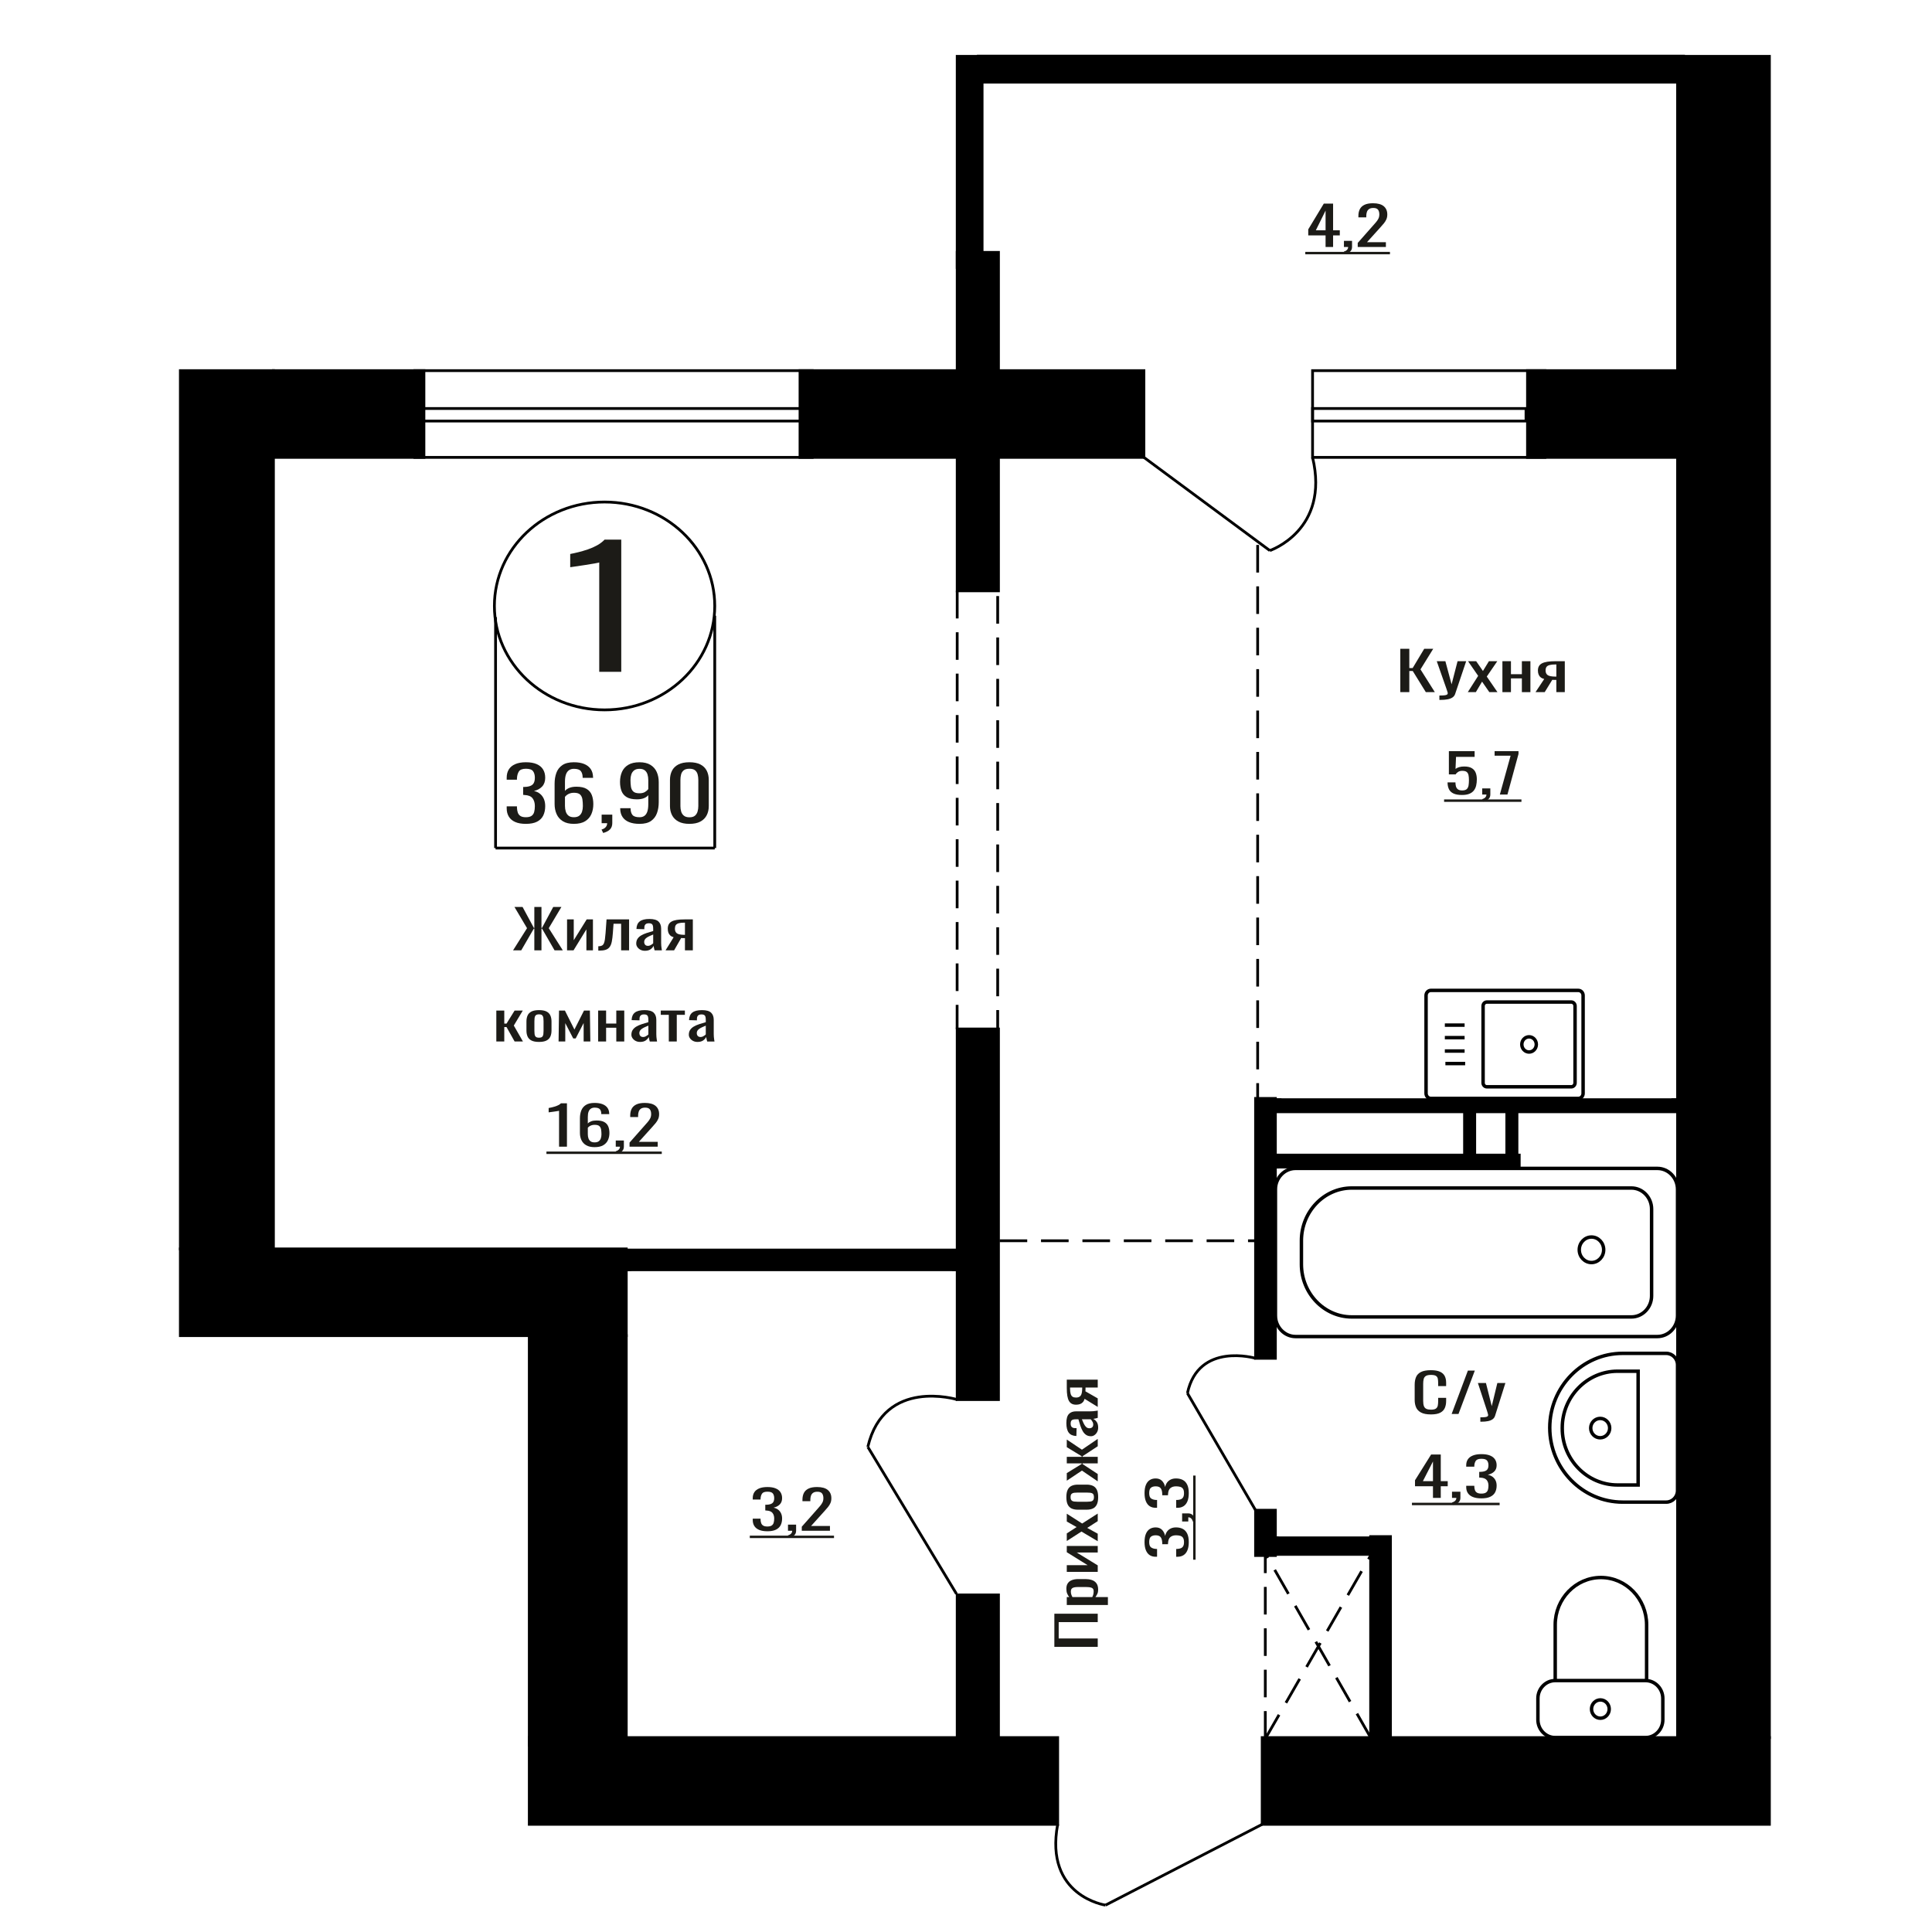 <?xml version="1.0" encoding="UTF-8"?>
<!DOCTYPE svg PUBLIC "-//W3C//DTD SVG 1.1//EN" "http://www.w3.org/Graphics/SVG/1.1/DTD/svg11.dtd">
<!-- Creator: CorelDRAW 2019 -->
<svg xmlns="http://www.w3.org/2000/svg" xml:space="preserve" width="140mm" height="140mm" version="1.1" style="shape-rendering:geometricPrecision; text-rendering:geometricPrecision; image-rendering:optimizeQuality; fill-rule:evenodd; clip-rule:evenodd"
viewBox="0 0 14000 14000"
 xmlns:xlink="http://www.w3.org/1999/xlink">
 <defs>
  <style type="text/css">
   <![CDATA[
    .str1 {stroke:black;stroke-width:25;stroke-miterlimit:22.926}
    .str0 {stroke:black;stroke-width:20;stroke-miterlimit:22.926}
    .str2 {stroke:black;stroke-width:20;stroke-miterlimit:22.926;stroke-dasharray:200 100}
    .fil1 {fill:none}
    .fil3 {fill:black}
    .fil2 {fill:#1C1B17}
    .fil0 {fill:#1C1B17;fill-rule:nonzero}
   ]]>
  </style>
 </defs>
 <g id="Слой_x0020_1">
  <path class="fil0" d="M4342.27 4868.14l0 -792.25c-1,0.78 -12.17,3.15 -33.55,7.09 -21.39,3.94 -45.51,7.88 -72.35,11.82 -26.86,3.95 -50.72,7.49 -71.6,10.65 -20.89,3.15 -31.83,4.73 -32.82,4.73l0 -95.78c16.91,-3.16 36.54,-7.49 58.92,-13.01 22.38,-5.52 45.25,-12.22 68.62,-20.1 23.37,-7.89 45.74,-17.74 67.13,-29.56 21.38,-11.83 39.52,-25.62 54.44,-41.39l120.82 0 0 957.8 -159.61 0z"/>
  <polygon class="fil0" points="7954.6,11933.88 7640.27,11933.88 7640.27,11693.58 7954.6,11693.58 7954.6,11754.46 7671.7,11754.46 7671.7,11873 7954.6,11873 "/>
  <path id="1" class="fil0" d="M8028.33 11630.53l-298.03 0 0 -57.65 17.85 0c-5.69,-6.82 -10.6,-15.08 -14.74,-24.79 -4.14,-9.69 -6.21,-21.18 -6.21,-34.47 0,-16.18 3.04,-29.01 9.12,-38.53 6.08,-9.53 13.71,-16.62 22.89,-21.29 9.19,-4.66 18.5,-7.72 27.94,-9.16 9.44,-1.43 17.53,-2.15 24.26,-2.15l54.32 0c15.79,0 30.73,2.15 44.83,6.47 14.09,4.3 25.48,12.12 34.14,23.43 8.67,11.32 13,27.22 13,47.68 0,11.14 -2,21.03 -6.01,29.65 -4.01,8.61 -8.6,16.34 -13.78,23.16l90.42 0 0 57.65zm-103.22 -99.14c0,-10.05 -2.65,-17.24 -7.96,-21.55 -5.3,-4.32 -12.48,-7.01 -21.54,-8.08 -9.05,-1.08 -19.01,-1.62 -29.88,-1.62l-54.32 0c-9.32,0 -17.92,0.72 -25.81,2.16 -7.89,1.43 -14.16,4.49 -18.82,9.15 -4.66,4.68 -6.99,12.04 -6.99,22.09 0,7.56 1.17,14.73 3.5,21.57 2.32,6.81 5.04,12.74 8.15,17.77l143.58 0c2.84,-5.39 5.24,-11.5 7.18,-18.32 1.94,-6.83 2.91,-14.55 2.91,-23.17z"/>
  <polygon id="2" class="fil0" points="7954.6,11390.22 7730.3,11390.22 7730.3,11341.74 7881.26,11341.74 7730.3,11247.99 7730.3,11202.73 7954.6,11202.73 7954.6,11250.14 7802.48,11250.14 7954.6,11343.35 "/>
  <polygon id="3" class="fil0" points="7954.6,11168.25 7836.63,11098.2 7730.3,11166.63 7730.3,11111.67 7801.32,11065.88 7730.3,11025.46 7730.3,10968.89 7841.67,11040.01 7954.6,10967.81 7954.6,11022.77 7878.54,11071.79 7954.6,11113.82 "/>
  <path id="4" class="fil0" d="M7957.7 10848.72c0,22.99 -3.36,41.14 -10.09,54.43 -6.72,13.29 -16.29,22.71 -28.71,28.28 -12.42,5.57 -27.04,8.36 -43.85,8.36l-65.2 0c-16.81,0 -31.43,-2.79 -43.85,-8.36 -12.42,-5.57 -21.99,-14.99 -28.71,-28.28 -6.73,-13.29 -10.09,-31.44 -10.09,-54.43 0,-22.98 3.36,-41.03 10.09,-54.15 6.72,-13.11 16.29,-22.45 28.71,-28.02 12.42,-5.57 27.04,-8.34 43.85,-8.34l65.2 0c16.81,0 31.43,2.77 43.85,8.34 12.42,5.57 21.99,14.91 28.71,28.02 6.73,13.12 10.09,31.17 10.09,54.15zm-30.65 0c0,-11.13 -2.33,-18.94 -6.99,-23.44 -4.65,-4.48 -10.8,-7.17 -18.43,-8.08 -7.63,-0.9 -15.59,-1.34 -23.87,-1.34l-70.23 0c-8.54,0 -16.56,0.44 -24.06,1.34 -7.51,0.91 -13.65,3.6 -18.44,8.08 -4.78,4.5 -7.18,12.31 -7.18,23.44 0,11.14 2.4,19.04 7.18,23.72 4.79,4.66 10.93,7.45 18.44,8.34 7.5,0.9 15.52,1.35 24.06,1.35l70.23 0c8.28,0 16.24,-0.45 23.87,-1.35 7.63,-0.89 13.78,-3.68 18.43,-8.34 4.66,-4.68 6.99,-12.58 6.99,-23.72z"/>
  <polygon id="5" class="fil0" points="7954.6,10734.51 7840.12,10656.38 7730.3,10729.66 7730.3,10674.69 7838.18,10608.42 7838.18,10604.11 7730.3,10604.11 7730.3,10556.7 7838.18,10556.7 7838.18,10552.38 7730.3,10486.65 7730.3,10431.69 7840.12,10504.96 7954.6,10426.85 7954.6,10480.18 7844.39,10552.38 7844.39,10556.7 7954.6,10556.7 7954.6,10604.11 7844.39,10604.11 7844.39,10608.96 7954.6,10681.16 "/>
  <path id="6" class="fil0" d="M7957.7 10344.94c0,12.21 -2.52,22.98 -7.56,32.33 -5.05,9.34 -11.52,16.7 -19.41,22.09 -7.89,5.38 -16.23,8.08 -25.03,8.08 -13.97,0 -25.74,-3.24 -35.31,-9.69 -9.57,-6.47 -17.66,-15.36 -24.25,-26.68 -6.6,-11.31 -12.36,-24.42 -17.27,-39.33 -4.92,-14.91 -9.7,-30.63 -14.36,-47.15l-15.91 0c-9.05,0 -16.56,0.72 -22.51,2.16 -5.95,1.43 -10.41,4.4 -13.39,8.89 -2.97,4.48 -4.46,11.22 -4.46,20.2 0,7.9 1.3,14.27 3.88,19.13 2.59,4.85 6.28,8.35 11.06,10.5 4.79,2.17 10.41,3.23 16.88,3.23l11.26 0 -1.56 57.13c-24.83,-0.73 -43.14,-8.63 -54.91,-23.72 -11.77,-15.08 -17.65,-38.43 -17.65,-70.05 0,-30.88 6.08,-52.8 18.24,-65.73 12.15,-12.92 29.75,-19.39 52.77,-19.39l102.45 0c6.98,0 13.71,-0.27 20.18,-0.81 6.47,-0.54 12.48,-1.26 18.04,-2.15 5.57,-0.9 10.8,-1.71 15.72,-2.43l0 52.8c-4.14,1.09 -9.38,2.43 -15.72,4.04 -6.33,1.63 -12.09,2.79 -17.27,3.5 8.8,3.6 17.01,10.51 24.65,20.75 7.63,10.24 11.44,24.34 11.44,42.3zm-35.7 -22.63c0,-5.75 -1.16,-11.14 -3.49,-16.16 -2.33,-5.04 -4.98,-9.53 -7.95,-13.48 -2.98,-3.95 -5.37,-6.64 -7.18,-8.08l-63.65 0c3.63,8.98 7.25,17.42 10.87,25.32 3.62,7.9 7.44,14.82 11.45,20.74 4.01,5.93 8.54,10.6 13.58,14.01 5.04,3.42 10.8,5.13 17.27,5.13 9.05,0 16.17,-2.33 21.34,-7.01 5.18,-4.67 7.76,-11.49 7.76,-20.47z"/>
  <path id="7" class="fil0" d="M7954.6 10195.15l-95.07 -58.73c-2.85,10.05 -7.12,18.23 -12.81,24.52 -5.69,6.28 -12.68,10.86 -20.96,13.73 -8.27,2.88 -17.59,4.32 -27.94,4.32 -11.9,0 -22.12,-2.15 -30.65,-6.47 -8.54,-4.3 -15.53,-11.13 -20.96,-20.48 -5.43,-9.33 -9.44,-21.73 -12.03,-37.17 -2.59,-15.45 -3.88,-34.49 -3.88,-57.12l0 -60.34 224.3 0 0 57.12 -88.48 0c0,5.75 -0.06,10.59 -0.19,14.54 -0.13,3.95 -0.33,8.26 -0.58,12.94l89.25 51.18 0 61.96zm-112.54 -134.16c0,-0.71 0,-1.89 0,-3.5 0,-1.61 0,-2.61 0,-2.96l-88.09 0c0,0.35 0,1.35 0,2.96 0,1.61 0,2.61 0,2.95 0,16.89 1.49,30.27 4.47,40.15 2.97,9.88 7.63,16.8 13.97,20.75 6.33,3.95 14.81,5.92 25.41,5.92 14.75,0 25.75,-4.57 32.99,-13.73 7.24,-9.17 10.99,-26.68 11.25,-52.54z"/>
  <ellipse class="fil1 str0" cx="4380.96" cy="4390.97" rx="798.36" ry="753.14"/>
  <line class="fil1 str0" x1="3591.07" y1="4472.1" x2="3591.07" y2= "6145.42" />
  <line class="fil1 str0" x1="5179.33" y1="4461.73" x2="5179.33" y2= "6145.41" />
  <line class="fil1 str0" x1="3591.07" y1="6145.41" x2="5179.33" y2= "6145.41" />
  <path class="fil0" d="M3810.56 5970.04c-30.86,0 -56.57,-4.5 -77.14,-13.51 -20.58,-9.01 -36,-21.98 -46.29,-38.92 -10.29,-16.93 -15.43,-36.93 -15.43,-59.99l0 -14.6 74.35 0c0,1.44 0,2.98 0,4.6 0,1.62 0,3.33 0,5.13 0.46,12.97 2.45,24.69 5.95,35.14 3.5,10.45 9.82,18.73 18.93,24.86 9.12,6.13 22.33,9.19 39.63,9.19 18.24,0 32.03,-3.33 41.37,-10 9.36,-6.67 15.68,-16.13 18.95,-28.38 3.27,-12.25 4.9,-26.3 4.9,-42.16 0,-23.06 -5.49,-41.89 -16.48,-56.48 -10.99,-14.6 -30.27,-22.62 -57.85,-24.06 -1.4,-0.36 -3.17,-0.54 -5.27,-0.54 -2.1,0 -3.85,0 -5.25,0l0 -57.83c1.4,0 3.03,0 4.9,0 1.87,0 3.52,0 4.92,0 26.65,-0.72 45.81,-6.13 57.5,-16.22 11.69,-10.09 17.53,-26.84 17.53,-50.27 0,-19.82 -4.32,-35.67 -12.97,-47.56 -8.65,-11.89 -25.84,-17.84 -51.55,-17.84 -25.71,0 -42.78,6.58 -51.19,19.73 -8.42,13.15 -13.09,30 -14.02,50.54 0,1.44 0,2.97 0,4.59 0,1.62 0,3.16 0,4.6l-74.35 0 0 -14.6c0,-23.42 5.14,-43.42 15.43,-59.99 10.29,-16.58 25.83,-29.37 46.64,-38.38 20.8,-9.01 46.63,-13.51 77.49,-13.51 31.33,0 57.28,4.5 77.85,13.51 20.57,9.01 36,21.89 46.29,38.65 10.28,16.75 15.43,36.84 15.43,60.26 0,26.31 -7.37,47.39 -22.1,63.24 -14.72,15.86 -34.47,26.67 -59.25,32.44 17.29,3.96 31.9,10.81 43.82,20.54 11.93,9.72 21.17,22.07 27.71,37.02 6.55,14.96 9.82,32.34 9.82,52.16 0,25.95 -4.69,48.56 -14.03,67.84 -9.35,19.27 -24.31,34.23 -44.89,44.86 -20.57,10.63 -47.68,15.94 -81.35,15.94z"/>
  <path id="1" class="fil0" d="M4158.41 5970.04c-32.72,0 -59.37,-6.39 -79.95,-19.18 -20.56,-12.8 -35.64,-30.09 -45.23,-51.89 -9.59,-21.8 -14.37,-46.04 -14.37,-72.7l0 -147.57c0,-28.46 4.2,-54.41 12.62,-77.83 8.42,-23.42 22.8,-42.16 43.13,-56.21 20.34,-14.06 48.28,-21.08 83.8,-21.08 29.47,0 54.35,4.14 74.7,12.43 20.33,8.29 36,20.36 46.98,36.21 10.99,15.86 16.73,35.14 17.19,57.84 0,0.72 0.12,1.71 0.35,2.97 0.24,1.26 0.35,2.43 0.35,3.51l-75.74 0c0,-21.26 -4.44,-37.47 -13.33,-48.64 -8.89,-11.17 -25.71,-16.76 -50.5,-16.76 -13.56,0 -25.25,3.33 -35.06,10 -9.82,6.67 -17.19,16.85 -22.09,30.54 -4.91,13.69 -7.36,31.35 -7.36,52.97l0 66.48c7.48,-9 18.11,-16.3 31.91,-21.89 13.79,-5.58 30.73,-8.37 50.85,-8.37 31.32,0 55.87,5.22 73.63,15.67 17.76,10.45 30.39,25.13 37.87,44.05 7.49,18.92 11.23,41.17 11.23,66.76 0,26.3 -4.69,50.27 -14.03,71.89 -9.36,21.62 -24.32,38.82 -44.89,51.62 -20.57,12.79 -47.92,19.18 -82.06,19.18zm0 -48.1c16.84,0 29.94,-3.7 39.28,-11.08 9.35,-7.39 16.01,-17.21 19.99,-29.46 3.97,-12.25 5.96,-25.59 5.96,-40 0,-17.3 -1.05,-33.33 -3.15,-48.11 -2.11,-14.77 -7.61,-26.57 -16.48,-35.4 -8.89,-8.83 -24.08,-13.24 -45.6,-13.24 -10.27,0 -19.63,1.44 -28.05,4.32 -8.41,2.88 -15.66,6.58 -21.73,11.08 -6.09,4.51 -10.99,9.28 -14.73,14.33l0 65.4c0,14.77 1.99,28.47 5.96,41.08 3.97,12.61 10.64,22.61 19.99,30 9.34,7.38 22.2,11.08 38.56,11.08z"/>
  <path id="2" class="fil0" d="M4370.92 6035.99l-11.93 -24.87c12.63,-3.24 22.57,-8.91 29.81,-17.02 7.25,-8.11 10.87,-17.75 10.87,-28.92l-39.98 0 0 -62.16 77.15 0 0 61.08c0,19.1 -5.38,34.32 -16.13,45.67 -10.75,11.35 -27.35,20.09 -49.79,26.22z"/>
  <path id="3" class="fil0" d="M4633.92 5970.04c-29.46,0 -54.59,-4.23 -75.4,-12.7 -20.8,-8.47 -36.59,-20.81 -47.33,-37.02 -10.76,-16.22 -16.38,-35.86 -16.84,-58.92 0,-0.72 0,-1.53 0,-2.43 0,-0.9 0,-1.71 0,-2.43l75.04 0c0,20.9 4.44,37.02 13.33,48.37 8.89,11.35 26.18,17.03 51.9,17.03 14.02,0 25.71,-3.33 35.06,-10 9.35,-6.67 16.37,-16.94 21.04,-30.81 4.67,-13.87 7.01,-31.44 7.01,-52.7l0 -66.49c-7.01,9.01 -17.41,16.31 -31.21,21.9 -13.79,5.58 -30.97,8.37 -51.55,8.37 -31.32,0 -55.87,-5.31 -73.63,-15.94 -17.76,-10.63 -30.27,-25.41 -37.52,-44.32 -7.24,-18.92 -10.88,-40.99 -10.88,-66.22 0,-26.66 4.69,-50.72 14.03,-72.16 9.36,-21.44 24.43,-38.46 45.24,-51.08 20.8,-12.61 48.04,-18.91 81.71,-18.91 32.72,0 59.37,6.39 79.95,19.18 20.56,12.8 35.64,30 45.23,51.62 9.59,21.62 14.37,45.77 14.37,72.43l0 147.02c0,28.11 -4.2,54.06 -12.62,77.84 -8.41,23.78 -22.68,42.79 -42.78,57.02 -20.11,14.24 -48.16,21.35 -84.15,21.35zm0 -221.61c16.36,0 29.68,-3.15 39.97,-9.46 10.28,-6.3 18.23,-13.24 23.84,-20.81l0 -64.86c0,-15.13 -1.87,-28.92 -5.61,-41.35 -3.73,-12.43 -10.29,-22.34 -19.63,-29.73 -9.35,-7.39 -22.21,-11.08 -38.57,-11.08 -16.36,0 -29.34,3.78 -38.93,11.35 -9.59,7.57 -16.36,17.39 -20.34,29.46 -3.97,12.07 -5.96,25.31 -5.96,39.73 0,17.3 1.05,33.33 3.16,48.1 2.1,14.78 7.72,26.58 16.82,35.41 9.12,8.83 24.2,13.24 45.25,13.24z"/>
  <path id="4" class="fil0" d="M4995.79 5970.04c-32.26,0 -58.79,-5.58 -79.59,-16.75 -20.81,-11.17 -36.24,-26.49 -46.3,-45.95 -10.05,-19.45 -15.07,-41.62 -15.07,-66.48l0 -188.64c0,-25.59 4.9,-48.02 14.72,-67.3 9.83,-19.27 25.14,-34.32 45.95,-45.13 20.8,-10.81 47.56,-16.21 80.29,-16.21 32.73,0 59.38,5.4 79.95,16.21 20.58,10.81 35.77,25.86 45.59,45.13 9.82,19.28 14.73,41.71 14.73,67.3l0 188.64c0,25.22 -5.04,47.57 -15.08,67.02 -10.05,19.46 -25.36,34.69 -45.94,45.68 -20.57,10.99 -46.98,16.48 -79.25,16.48zm0 -47.56c17.77,0 31.21,-3.96 40.32,-11.89 9.12,-7.93 15.44,-18.11 18.95,-30.54 3.5,-12.43 5.25,-25.32 5.25,-38.65l0 -189.72c0,-14.06 -1.63,-27.3 -4.9,-39.73 -3.27,-12.43 -9.48,-22.43 -18.58,-30 -9.13,-7.57 -22.8,-11.35 -41.04,-11.35 -18.23,0 -32.03,3.78 -41.38,11.35 -9.34,7.57 -15.66,17.57 -18.93,30 -3.27,12.43 -4.91,25.67 -4.91,39.73l0 189.72c0,13.33 1.76,26.22 5.26,38.65 3.5,12.43 10.06,22.61 19.63,30.54 9.59,7.93 23.03,11.89 40.33,11.89z"/>
  <path class="fil0" d="M8614.26 11175.01c0,23.52 -3.23,43.11 -9.7,58.78 -6.47,15.67 -15.78,27.43 -27.94,35.27 -12.16,7.83 -26.52,11.76 -43.07,11.76l-10.48 0 0 -56.65c1.03,0 2.13,0 3.3,0 1.16,0 2.39,0 3.68,0 9.32,-0.36 17.72,-1.86 25.23,-4.55 7.5,-2.67 13.45,-7.47 17.85,-14.41 4.4,-6.96 6.6,-17.02 6.6,-30.2 0,-13.9 -2.4,-24.4 -7.18,-31.52 -4.79,-7.13 -11.58,-11.94 -20.38,-14.43 -8.79,-2.49 -18.88,-3.75 -30.27,-3.75 -16.55,0 -30.07,4.19 -40.55,12.56 -10.48,8.37 -16.23,23.07 -17.27,44.09 -0.26,1.06 -0.38,2.4 -0.38,4.01 0,1.6 0,2.93 0,4.01l-41.53 0c0,-1.08 0,-2.32 0,-3.75 0,-1.42 0,-2.67 0,-3.74 -0.51,-20.3 -4.4,-34.91 -11.64,-43.82 -7.24,-8.9 -19.27,-13.36 -36.09,-13.36 -14.23,0 -25.61,3.31 -34.15,9.89 -8.54,6.6 -12.8,19.68 -12.8,39.27 0,19.6 4.72,32.61 14.16,39.01 9.44,6.42 21.54,9.98 36.28,10.69 1.04,0 2.14,0 3.3,0 1.17,0 2.27,0 3.3,0l0 56.65 -10.48 0c-16.81,0 -31.17,-3.93 -43.07,-11.76 -11.9,-7.84 -21.09,-19.68 -27.55,-35.54 -6.47,-15.85 -9.71,-35.53 -9.71,-59.05 0,-23.86 3.24,-43.63 9.71,-59.3 6.46,-15.67 15.71,-27.43 27.74,-35.27 12.03,-7.83 26.46,-11.76 43.27,-11.76 18.89,0 34.02,5.61 45.4,16.83 11.39,11.22 19.15,26.27 23.29,45.15 2.84,-13.18 7.76,-24.3 14.74,-33.39 6.99,-9.09 15.85,-16.13 26.59,-21.11 10.73,-4.99 23.22,-7.48 37.44,-7.48 18.63,0 34.86,3.57 48.71,10.69 13.84,7.13 24.57,18.52 32.2,34.2 7.64,15.67 11.45,36.33 11.45,61.98z"/>
  <path id="1" class="fil0" d="M8661.61 11016.85l-17.85 9.09c-2.33,-9.63 -6.41,-17.19 -12.23,-22.71 -5.82,-5.52 -12.74,-8.29 -20.76,-8.29l0 30.46 -44.63 0 0 -58.78 43.85 0c13.72,0 24.65,4.1 32.79,12.29 8.15,8.2 14.43,20.84 18.83,37.94z"/>
  <path id="2" class="fil0" d="M8614.26 10820.2c0,23.52 -3.23,43.12 -9.7,58.79 -6.47,15.67 -15.78,27.43 -27.94,35.26 -12.16,7.84 -26.52,11.76 -43.07,11.76l-10.48 0 0 -56.65c1.03,0 2.13,0 3.3,0 1.16,0 2.39,0 3.68,0 9.32,-0.36 17.72,-1.86 25.23,-4.54 7.5,-2.67 13.45,-7.48 17.85,-14.42 4.4,-6.95 6.6,-17.02 6.6,-30.2 0,-13.89 -2.4,-24.4 -7.18,-31.52 -4.79,-7.13 -11.58,-11.93 -20.38,-14.43 -8.79,-2.49 -18.88,-3.74 -30.27,-3.74 -16.55,0 -30.07,4.18 -40.55,12.56 -10.48,8.37 -16.23,23.06 -17.27,44.09 -0.26,1.06 -0.38,2.39 -0.38,4 0,1.6 0,2.94 0,4.01l-41.53 0c0,-1.07 0,-2.31 0,-3.74 0,-1.42 0,-2.68 0,-3.75 -0.51,-20.3 -4.4,-34.91 -11.64,-43.82 -7.24,-8.89 -19.27,-13.35 -36.09,-13.35 -14.23,0 -25.61,3.3 -34.15,9.88 -8.54,6.6 -12.8,19.68 -12.8,39.28 0,19.59 4.72,32.6 14.16,39.01 9.44,6.41 21.54,9.98 36.28,10.68 1.04,0 2.14,0 3.3,0 1.17,0 2.27,0 3.3,0l0 56.65 -10.48 0c-16.81,0 -31.17,-3.92 -43.07,-11.76 -11.9,-7.83 -21.09,-19.68 -27.55,-35.54 -6.47,-15.85 -9.71,-35.53 -9.71,-59.04 0,-23.87 3.24,-43.64 9.71,-59.31 6.46,-15.67 15.71,-27.43 27.74,-35.27 12.03,-7.83 26.46,-11.75 43.27,-11.75 18.89,0 34.02,5.6 45.4,16.82 11.39,11.22 19.15,26.27 23.29,45.15 2.84,-13.17 7.76,-24.3 14.74,-33.39 6.99,-9.09 15.85,-16.12 26.59,-21.11 10.73,-4.98 23.22,-7.47 37.44,-7.47 18.63,0 34.86,3.56 48.71,10.68 13.84,7.13 24.57,18.52 32.2,34.2 7.64,15.67 11.45,36.33 11.45,61.98z"/>
  <polygon id="3" class="fil2" points="8646.05,11302.19 8646.05,10692.5 8663.69,10692.5 8663.69,11302.19 "/>
  <polygon id="4" class="fil2" points="8646.05,10692.5 8646.05,10692.5 8663.69,10692.5 8663.69,10692.5 "/>
  <polygon id="5" class="fil2" points="9306.53,11302.19 9306.53,11302.19 9324.17,11302.19 9324.17,11302.19 "/>
  <polygon id="6" class="fil2" points="9306.53,11302.19 9306.53,11302.19 9324.17,11302.19 9324.17,11302.19 "/>
  <path class="fil0" d="M10369.03 10249.46c-30.96,0 -55,-4.65 -72.11,-13.97 -17.1,-9.31 -28.99,-21.86 -35.65,-37.64 -6.66,-15.78 -9.99,-33.37 -9.99,-52.78l0 -110.98c0,-21.21 3.33,-39.71 9.99,-55.49 6.66,-15.78 18.55,-28.01 35.65,-36.68 17.11,-8.66 41.15,-13 72.11,-13 27.38,0 49.06,3.63 65.1,10.87 16.02,7.24 27.54,17.59 34.56,31.05 7.03,13.45 10.54,29.62 10.54,48.5l0 24.84 -57.8 0 0 -22.12c0,-11.64 -0.82,-21.93 -2.43,-30.85 -1.62,-8.93 -6.03,-15.85 -13.24,-20.76 -7.2,-4.92 -19.27,-7.38 -36.19,-7.38 -17.29,0 -29.89,2.66 -37.81,7.96 -7.92,5.3 -13.05,12.81 -15.39,22.51 -2.34,9.7 -3.51,21.02 -3.51,33.95l0 124.57c0,15.78 1.8,28.26 5.4,37.45 3.59,9.18 9.54,15.71 17.82,19.59 8.28,3.88 19.44,5.83 33.49,5.83 16.56,0 28.45,-2.66 35.65,-7.96 7.21,-5.3 11.7,-12.61 13.51,-21.93 1.8,-9.31 2.7,-20.17 2.7,-32.59l0 -23.29 57.8 0 0 23.29c0,19.14 -3.25,36.02 -9.73,50.64 -6.48,14.62 -17.64,26 -33.49,34.15 -15.84,8.15 -38.17,12.22 -66.98,12.22z"/>
  <polygon id="1" class="fil0" points="10519.19,10245.97 10636.95,9931.64 10687.19,9931.64 10568.9,10245.97 "/>
  <path id="2" class="fil0" d="M10727.15 10302.24l0 -31.82c14.04,0 25.21,-0.45 33.49,-1.36 8.28,-0.91 14.22,-2.59 17.83,-5.05 3.61,-2.45 5.4,-5.88 5.4,-10.28 0,-2.33 -1.27,-7.5 -3.79,-15.52 -2.51,-8.02 -5.22,-16.56 -8.1,-25.61l-62.65 -190.93 58.34 0 42.13 167.64 40.51 -167.64 58.34 0 -74.54 236.72c-3.25,10.86 -9.19,19.47 -17.83,25.8 -8.65,6.34 -19.71,10.93 -33.22,13.78 -13.5,2.85 -29.8,4.27 -48.88,4.27l-7.03 0z"/>
  <path class="fil0" d="M10383.84 10854.2l0 -84.21 -130.18 0 0 -43.46 116.88 -186.66 69.8 0 0 193.26 50.4 0 0 36.86 -50.4 0 0 84.21 -56.5 0zm-73.13 -121.07l73.13 0 0 -142.81 -73.13 142.81z"/>
  <path id="1" class="fil0" d="M10530.63 10905.04l-9.43 -17.85c9.98,-2.33 17.82,-6.41 23.54,-12.23 5.73,-5.82 8.6,-12.74 8.6,-20.76l-31.58 0 0 -44.63 60.94 0 0 43.85c0,13.72 -4.25,24.65 -12.75,32.79 -8.49,8.15 -21.59,14.43 -39.32,18.83z"/>
  <path id="2" class="fil0" d="M10734.48 10857.69c-24.38,0 -44.69,-3.23 -60.94,-9.7 -16.24,-6.47 -28.43,-15.78 -36.55,-27.94 -8.13,-12.16 -12.19,-26.52 -12.19,-43.07l0 -10.48 58.72 0c0,1.03 0,2.13 0,3.3 0,1.16 0,2.39 0,3.68 0.37,9.32 1.93,17.72 4.71,25.23 2.77,7.5 7.75,13.45 14.95,17.85 7.21,4.4 17.64,6.6 31.3,6.6 14.4,0 25.3,-2.4 32.68,-7.18 7.39,-4.79 12.37,-11.58 14.96,-20.38 2.58,-8.79 3.88,-18.88 3.88,-30.27 0,-16.55 -4.34,-30.07 -13.02,-40.55 -8.68,-10.48 -23.91,-16.23 -45.71,-17.27 -1.1,-0.26 -2.48,-0.38 -4.15,-0.38 -1.66,0 -3.04,0 -4.16,0l0 -41.53c1.12,0 2.4,0 3.89,0 1.47,0 2.77,0 3.88,0 21.04,-0.51 36.19,-4.4 45.42,-11.64 9.22,-7.24 13.85,-19.27 13.85,-36.09 0,-14.23 -3.43,-25.61 -10.25,-34.15 -6.84,-8.54 -20.4,-12.8 -40.71,-12.8 -20.31,0 -33.8,4.72 -40.44,14.16 -6.65,9.44 -10.35,21.54 -11.08,36.28 0,1.04 0,2.14 0,3.3 0,1.17 0,2.27 0,3.3l-58.72 0 0 -10.48c0,-16.81 4.06,-31.17 12.19,-43.07 8.12,-11.9 20.39,-21.09 36.84,-27.55 16.43,-6.47 36.83,-9.7 61.21,-9.7 24.74,0 45.23,3.23 61.48,9.7 16.24,6.46 28.43,15.71 36.56,27.74 8.12,12.03 12.19,26.46 12.19,43.27 0,18.89 -5.81,34.02 -17.45,45.4 -11.63,11.39 -27.23,19.15 -46.8,23.29 13.66,2.84 25.19,7.76 34.61,14.74 9.42,6.99 16.72,15.85 21.89,26.59 5.16,10.73 7.75,23.22 7.75,37.44 0,18.63 -3.7,34.86 -11.08,48.71 -7.39,13.84 -19.2,24.57 -35.46,32.2 -16.24,7.64 -37.66,11.45 -64.25,11.45z"/>
  <polygon id="3" class="fil2" points="10231.5,10889.48 10866.86,10889.48 10866.86,10907.12 10231.5,10907.12 "/>
  <polygon class="fil0" points="3717.78,6886.6 3819.12,6725.94 3728.03,6572.27 3786.77,6572.27 3868.7,6724 3871.94,6724 3871.94,6572.27 3923.68,6572.27 3923.68,6724 3927.46,6724 4008.84,6572.27 4068.13,6572.27 3976.5,6725.94 4078.37,6886.6 4018.54,6886.6 3928,6729.44 3923.68,6729.44 3923.68,6886.6 3871.94,6886.6 3871.94,6729.44 3868.16,6729.44 3777.07,6886.6 "/>
  <polygon id="1" class="fil0" points="4109.11,6886.6 4109.11,6662.3 4157.61,6662.3 4157.61,6813.26 4251.39,6662.3 4296.67,6662.3 4296.67,6886.6 4249.24,6886.6 4249.24,6734.48 4156,6886.6 "/>
  <path id="2" class="fil0" d="M4335.48 6888.54l0 -31.43c10.78,0 19.31,-1.55 25.6,-4.66 6.29,-3.1 11.14,-8.34 14.56,-15.72 3.41,-7.37 6.01,-17.33 7.8,-29.88 1.81,-12.54 3.42,-28.26 4.86,-47.15l7.01 -97.4 163.31 0 0 224.3 -57.67 0 0 -192.87 -54.97 0 -4.85 65.97c-1.81,25.62 -4.41,46.83 -7.82,63.65 -3.42,16.81 -8.71,29.94 -15.91,39.38 -7.18,9.45 -16.79,16.11 -28.83,19.99 -12.04,3.88 -27.57,5.82 -46.63,5.82l-6.46 0z"/>
  <path id="3" class="fil0" d="M4672.89 6889.7c-12.21,0 -22.98,-2.52 -32.33,-7.56 -9.35,-5.05 -16.71,-11.52 -22.1,-19.41 -5.39,-7.89 -8.09,-16.23 -8.09,-25.03 0,-13.97 3.24,-25.74 9.7,-35.31 6.47,-9.57 15.36,-17.66 26.68,-24.25 11.32,-6.6 24.43,-12.36 39.35,-17.27 14.92,-4.92 30.64,-9.7 47.17,-14.36l0 -15.91c0,-9.05 -0.72,-16.56 -2.17,-22.51 -1.43,-5.95 -4.4,-10.41 -8.88,-13.39 -4.49,-2.97 -11.23,-4.46 -20.21,-4.46 -7.91,0 -14.28,1.3 -19.14,3.88 -4.85,2.59 -8.35,6.28 -10.51,11.06 -2.16,4.79 -3.23,10.41 -3.23,16.88l0 11.26 -57.14 -1.56c0.72,-24.83 8.62,-43.14 23.72,-54.91 15.08,-11.77 38.45,-17.65 70.07,-17.65 30.89,0 52.83,6.08 65.76,18.24 12.93,12.15 19.4,29.75 19.4,52.77l0 102.45c0,6.98 0.27,13.71 0.81,20.18 0.54,6.47 1.26,12.48 2.15,18.04 0.9,5.57 1.71,10.8 2.43,15.72l-52.82 0c-1.09,-4.14 -2.43,-9.38 -4.04,-15.72 -1.63,-6.33 -2.8,-12.09 -3.5,-17.27 -3.6,8.8 -10.52,17.01 -20.76,24.65 -10.25,7.63 -24.34,11.44 -42.32,11.44zm22.64 -35.7c5.75,0 11.14,-1.16 16.17,-3.49 5.04,-2.33 9.53,-4.98 13.49,-7.95 3.94,-2.98 6.64,-5.37 8.08,-7.18l0 -63.65c-8.99,3.63 -17.43,7.25 -25.33,10.87 -7.91,3.62 -14.82,7.44 -20.75,11.45 -5.94,4.01 -10.6,8.54 -14.02,13.58 -3.42,5.04 -5.12,10.8 -5.12,17.27 0,9.05 2.33,16.17 7.01,21.34 4.67,5.18 11.49,7.76 20.47,7.76z"/>
  <path id="4" class="fil0" d="M4822.74 6886.6l58.75 -95.07c-10.06,-2.85 -18.24,-7.12 -24.53,-12.81 -6.28,-5.69 -10.86,-12.68 -13.74,-20.96 -2.87,-8.27 -4.32,-17.59 -4.32,-27.94 0,-11.9 2.16,-22.12 6.48,-30.65 4.3,-8.54 11.14,-15.53 20.48,-20.96 9.34,-5.43 21.74,-9.44 37.19,-12.03 15.46,-2.59 34.5,-3.88 57.14,-3.88l60.36 0 0 224.3 -57.14 0 0 -88.48c-5.75,0 -10.6,-0.06 -14.54,-0.19 -3.96,-0.13 -8.27,-0.33 -12.95,-0.58l-51.19 89.25 -61.99 0zm134.21 -112.54c0.71,0 1.89,0 3.5,0 1.61,0 2.61,0 2.96,0l0 -88.09c-0.35,0 -1.35,0 -2.96,0 -1.61,0 -2.61,0 -2.96,0 -16.89,0 -30.28,1.49 -40.15,4.47 -9.89,2.97 -16.81,7.63 -20.77,13.97 -3.94,6.33 -5.91,14.81 -5.91,25.41 0,14.75 4.57,25.75 13.73,32.99 9.17,7.24 26.69,10.99 52.56,11.25z"/>
  <polygon id="5" class="fil0" points="3596.52,7547.08 3596.52,7322.78 3654.19,7322.78 3654.19,7417.47 3670.36,7417.47 3729.11,7322.78 3788.39,7322.78 3723.18,7431.44 3789.47,7547.08 3729.11,7547.08 3670.36,7442.3 3654.19,7442.3 3654.19,7547.08 "/>
  <path id="6" class="fil0" d="M3905.9 7550.18c-23,0 -41.16,-3.36 -54.45,-10.09 -13.29,-6.72 -22.72,-16.29 -28.29,-28.71 -5.57,-12.42 -8.36,-27.04 -8.36,-43.85l0 -65.2c0,-16.81 2.79,-31.43 8.36,-43.85 5.57,-12.42 15,-21.99 28.29,-28.71 13.29,-6.73 31.45,-10.09 54.45,-10.09 22.99,0 41.04,3.36 54.17,10.09 13.11,6.72 22.46,16.29 28.03,28.71 5.57,12.42 8.35,27.04 8.35,43.85l0 65.2c0,16.81 -2.78,31.43 -8.35,43.85 -5.57,12.42 -14.92,21.99 -28.03,28.71 -13.13,6.73 -31.18,10.09 -54.17,10.09zm0 -30.65c11.14,0 18.94,-2.33 23.44,-6.99 4.49,-4.65 7.19,-10.8 8.09,-18.43 0.9,-7.63 1.35,-15.59 1.35,-23.87l0 -70.23c0,-8.54 -0.45,-16.56 -1.35,-24.06 -0.9,-7.51 -3.6,-13.65 -8.09,-18.44 -4.5,-4.78 -12.3,-7.18 -23.44,-7.18 -11.14,0 -19.04,2.4 -23.73,7.18 -4.66,4.79 -7.45,10.93 -8.34,18.44 -0.91,7.5 -1.35,15.52 -1.35,24.06l0 70.23c0,8.28 0.44,16.24 1.35,23.87 0.89,7.63 3.68,13.78 8.34,18.43 4.69,4.66 12.59,6.99 23.73,6.99z"/>
  <polygon id="7" class="fil0" points="4047.66,7547.08 4050.89,7322.78 4093.48,7322.78 4162.47,7460.54 4232,7322.78 4274.58,7322.78 4277.81,7547.08 4229.31,7547.08 4229.31,7413.2 4171.62,7524.96 4153.85,7524.96 4096.17,7413.98 4096.17,7547.08 "/>
  <polygon id="8" class="fil0" points="4334.41,7547.08 4334.41,7322.78 4392.08,7322.78 4392.08,7417.08 4465.92,7417.08 4465.92,7322.78 4523.59,7322.78 4523.59,7547.08 4465.92,7547.08 4465.92,7447.35 4392.08,7447.35 4392.08,7547.08 "/>
  <path id="9" class="fil0" d="M4637.86 7550.18c-12.21,0 -22.99,-2.52 -32.33,-7.56 -9.35,-5.05 -16.71,-11.52 -22.1,-19.41 -5.39,-7.89 -8.09,-16.23 -8.09,-25.03 0,-13.97 3.24,-25.74 9.7,-35.31 6.47,-9.57 15.36,-17.66 26.68,-24.25 11.32,-6.6 24.43,-12.36 39.35,-17.27 14.92,-4.92 30.64,-9.7 47.17,-14.36l0 -15.91c0,-9.05 -0.72,-16.56 -2.17,-22.51 -1.43,-5.95 -4.4,-10.41 -8.88,-13.39 -4.49,-2.97 -11.23,-4.46 -20.21,-4.46 -7.91,0 -14.28,1.3 -19.14,3.88 -4.85,2.59 -8.35,6.28 -10.51,11.06 -2.16,4.79 -3.23,10.41 -3.23,16.88l0 11.26 -57.14 -1.56c0.72,-24.83 8.62,-43.14 23.72,-54.91 15.08,-11.77 38.45,-17.65 70.07,-17.65 30.89,0 52.83,6.08 65.76,18.24 12.93,12.15 19.4,29.75 19.4,52.77l0 102.45c0,6.98 0.27,13.71 0.81,20.18 0.54,6.47 1.26,12.48 2.15,18.04 0.9,5.57 1.71,10.8 2.43,15.72l-52.82 0c-1.09,-4.14 -2.43,-9.38 -4.04,-15.72 -1.63,-6.33 -2.8,-12.09 -3.5,-17.27 -3.6,8.8 -10.52,17.01 -20.76,24.65 -10.25,7.63 -24.34,11.44 -42.32,11.44zm22.64 -35.7c5.75,0 11.14,-1.16 16.17,-3.49 5.04,-2.33 9.53,-4.98 13.49,-7.95 3.94,-2.98 6.64,-5.37 8.08,-7.18l0 -63.65c-8.99,3.63 -17.43,7.25 -25.33,10.87 -7.91,3.62 -14.82,7.44 -20.75,11.45 -5.94,4.01 -10.6,8.54 -14.02,13.58 -3.42,5.04 -5.12,10.8 -5.12,17.27 0,9.05 2.33,16.17 7.01,21.34 4.67,5.18 11.49,7.76 20.47,7.76z"/>
  <polygon id="10" class="fil0" points="4846.46,7547.08 4846.46,7353.83 4788.25,7353.83 4788.25,7322.78 4962.88,7322.78 4962.88,7353.83 4904.13,7353.83 4904.13,7547.08 "/>
  <path id="11" class="fil0" d="M5053.97 7550.18c-12.21,0 -22.98,-2.52 -32.33,-7.56 -9.35,-5.05 -16.71,-11.52 -22.1,-19.41 -5.39,-7.89 -8.09,-16.23 -8.09,-25.03 0,-13.97 3.24,-25.74 9.7,-35.31 6.47,-9.57 15.36,-17.66 26.68,-24.25 11.32,-6.6 24.43,-12.36 39.35,-17.27 14.92,-4.92 30.64,-9.7 47.17,-14.36l0 -15.91c0,-9.05 -0.72,-16.56 -2.17,-22.51 -1.43,-5.95 -4.4,-10.41 -8.88,-13.39 -4.49,-2.97 -11.23,-4.46 -20.21,-4.46 -7.91,0 -14.28,1.3 -19.14,3.88 -4.85,2.59 -8.35,6.28 -10.5,11.06 -2.17,4.79 -3.24,10.41 -3.24,16.88l0 11.26 -57.14 -1.56c0.72,-24.83 8.62,-43.14 23.72,-54.91 15.08,-11.77 38.45,-17.65 70.07,-17.65 30.89,0 52.83,6.08 65.76,18.24 12.93,12.15 19.4,29.75 19.4,52.77l0 102.45c0,6.98 0.27,13.71 0.81,20.18 0.54,6.47 1.26,12.48 2.15,18.04 0.9,5.57 1.71,10.8 2.43,15.72l-52.82 0c-1.08,-4.14 -2.43,-9.38 -4.04,-15.72 -1.63,-6.33 -2.8,-12.09 -3.5,-17.27 -3.6,8.8 -10.52,17.01 -20.75,24.65 -10.26,7.63 -24.35,11.44 -42.33,11.44zm22.64 -35.7c5.75,0 11.14,-1.16 16.17,-3.49 5.04,-2.33 9.53,-4.98 13.49,-7.95 3.94,-2.98 6.64,-5.37 8.08,-7.18l0 -63.65c-8.98,3.63 -17.43,7.25 -25.33,10.87 -7.91,3.62 -14.82,7.44 -20.75,11.45 -5.94,4.01 -10.6,8.54 -14.02,13.58 -3.42,5.04 -5.12,10.8 -5.12,17.27 0,9.05 2.33,16.17 7.01,21.34 4.67,5.18 11.49,7.76 20.47,7.76z"/>
  <rect class="fil3 str0" transform="matrix(5.4682E-14 -1.17 -3.783 1.79948E-13 12171.7 593.963)" width="158.75" height="1336.15"/>
  <rect class="fil1 str0" x="9511.35" y="2960.19" width="1546.64" height="90.87"/>
  <path class="fil1 str1" d="M11968.05 8761.38l0 629.02c0,83.93 -65.7,152.58 -145.99,152.58l-2026.52 0c-200.75,0 -364.98,-171.65 -364.98,-381.46l0 -171.27c0,-209.81 164.23,-381.46 364.98,-381.46l2026.52 0c80.29,0 145.99,68.66 145.99,152.59zm188.17 -142.09l0 913.17c0,83.93 -65.69,152.6 -145.98,152.6l-2622.27 0c-80.3,0 -145.98,-68.67 -145.98,-152.6l0 -913.17c0,-83.91 65.68,-152.58 145.98,-152.58l2622.27 0c80.29,0 145.98,68.67 145.98,152.58zm-535.36 437.14c0,51.05 -39.6,92.44 -88.46,92.44 -48.84,0 -88.45,-41.39 -88.45,-92.44 0,-51.06 39.61,-92.44 88.45,-92.44 48.86,0 88.46,41.38 88.46,92.44z"/>
  <path class="fil1 str1" d="M11269.64 12591.19l654.45 0c68.96,0 125.37,-58.3 125.37,-129.57l0 -154.04c0,-71.26 -56.41,-129.56 -125.37,-129.56l-654.45 0c-68.96,0 -125.38,58.3 -125.38,129.56l0 154.04c0,71.27 56.42,129.57 125.38,129.57zm0 -413.17l662.28 0 0 -404.51c0,-188.22 -149.01,-342.21 -331.13,-342.21l-0.01 0c-182.13,0 -331.14,153.99 -331.14,342.21l0 404.51zm327.22 272.9c35.44,0 64.17,-29.69 64.17,-66.32 0,-36.63 -28.73,-66.32 -64.17,-66.32 -35.44,0 -64.17,29.69 -64.17,66.32 0,36.63 28.73,66.32 64.17,66.32z"/>
  <path class="fil1 str1" d="M12156.22 9890.73l0 910.37c0,46.1 -36.94,83.8 -82.09,83.8l-315.93 0c-290.44,0 -528.06,-242.53 -528.06,-538.97l0 -0.02c0,-296.44 237.62,-538.97 528.06,-538.97l315.93 0c45.15,0 82.09,37.7 82.09,83.79zm-285.7 45.58l0 824.45 -148.81 0c-220.51,0 -400.93,-184.14 -400.93,-409.21l0 -6.02c0,-225.07 180.42,-409.22 400.93,-409.22l148.81 0zm-206.17 412.23c0,38.73 -30.76,70.13 -68.71,70.13 -37.94,0 -68.7,-31.4 -68.7,-70.13 0,-38.73 30.76,-70.13 68.7,-70.13 37.95,0 68.71,31.4 68.71,70.13z"/>
  <path class="fil1 str1" d="M11436.89 7959.67l-1068.32 0c-19.16,0 -34.85,-16.44 -34.85,-36.53l0 -709.81c0,-20.09 15.69,-36.53 34.85,-36.53l1068.32 0c19.17,0 34.86,16.44 34.86,36.53l0 709.81c0,20.09 -15.69,36.53 -34.86,36.53zm-50.8 -84.31l-611.75 0c-15.04,0 -27.34,-12.89 -27.34,-28.66l0 -556.92c0,-15.77 12.3,-28.67 27.34,-28.67l611.75 0c15.04,0 27.34,12.9 27.34,28.67l0 556.92c0,15.77 -12.3,28.66 -27.34,28.66zm-305.87 -252.03c-29.03,0 -52.56,-24.67 -52.56,-55.1 0,-30.42 23.53,-55.08 52.56,-55.08 29.02,0 52.55,24.66 52.55,55.08 0,30.43 -23.53,55.1 -52.55,55.1zm-463.14 83.41l-143.26 0m139.28 -90.65l-143.26 0m143.26 -97.13l-143.26 0m143.26 -90.64l-143.26 0"/>
  <rect class="fil3 str0" x="1306.94" y="2685.77" width="674.47" height="6364.25"/>
  <line class="fil1 str0" x1="9098.27" y1="10943.7" x2="8604.48" y2= "10095.69" />
  <path class="fil1 str0" d="M9098.27 9842.75c0,0 -413.64,-121.94 -493.79,252.95"/>
  <rect class="fil3 str0" x="5797.15" y="2685.77" width="2492.01" height="628.56"/>
  <rect class="fil3 str0" x="3835.33" y="9678.58" width="702.94" height="2965.37"/>
  <rect class="fil3 str0" x="12156.22" y="408.22" width="665.59" height="12182.97"/>
  <line class="fil1 str0" x1="9146.28" y1="13219.75" x2="8010.87" y2= "13805.33" />
  <path class="fil1 str0" d="M8010.87 13805.33c0,0 -444.01,-63.96 -346.52,-585.58"/>
  <rect class="fil3 str0" x="1306.94" y="9050.02" width="3231.33" height="628.56"/>
  <rect class="fil3 str0" x="9098.27" y="7959.67" width="143.72" height="1883.08"/>
  <rect class="fil3 str0" x="6936.23" y="408.22" width="180.54" height="1529.76"/>
  <line class="fil1 str0" x1="8289.13" y1="3314.33" x2="9201.54" y2= "3989.61" />
  <path class="fil0" d="M9605.6 1789.86l0 -84.21 -125.58 0 0 -43.46 112.75 -186.66 67.33 0 0 193.26 48.62 0 0 36.86 -48.62 0 0 84.21 -54.5 0zm-70.54 -121.07l70.54 0 0 -142.81 -70.54 142.81z"/>
  <path id="1" class="fil0" d="M9747.19 1840.7l-9.08 -17.85c9.62,-2.33 17.18,-6.41 22.7,-12.23 5.52,-5.82 8.29,-12.74 8.29,-20.76l-30.46 0 0 -44.63 58.79 0 0 43.85c0,13.72 -4.11,24.65 -12.3,32.79 -8.19,8.15 -20.83,14.43 -37.94,18.83z"/>
  <path id="2" class="fil0" d="M9838.57 1789.86l0 -29.49 110.08 -124.57c8.19,-9.31 15.76,-17.98 22.7,-26 6.96,-8.02 12.66,-16.49 17.1,-25.42 4.47,-8.92 6.68,-19.21 6.68,-30.85 0,-14.49 -3.21,-25.87 -9.61,-34.15 -6.42,-8.28 -17.64,-12.42 -33.67,-12.42 -13.53,0 -24.04,2.72 -31.53,8.15 -7.48,5.44 -12.64,12.55 -15.49,21.35 -2.85,8.79 -4.27,18.24 -4.27,28.33l0 10.47 -57.18 0 0 -10.86c0,-18.89 3.48,-35.12 10.42,-48.7 6.94,-13.59 18.16,-24.13 33.67,-31.63 15.49,-7.5 36.06,-11.26 61.71,-11.26 34.91,0 60.92,7.18 78.02,21.54 17.09,14.36 25.64,34.22 25.64,59.57 0,13.45 -2.22,25.22 -6.68,35.31 -4.44,10.09 -10.24,19.54 -17.36,28.33 -7.12,8.8 -14.97,17.85 -23.51,27.17l-99.39 110.2 136.79 0 0 34.93 -204.12 0z"/>
  <polygon id="3" class="fil2" points="9458.65,1825.14 10072.08,1825.14 10072.08,1842.78 9458.65,1842.78 "/>
  <path class="fil1 str0" d="M9201.54 3989.61c0,0 436.31,-146.4 309.79,-675.28"/>
  <rect class="fil3 str0" x="3835.33" y="12591.19" width="3829.02" height="628.56"/>
  <rect class="fil3 str0" x="9146.28" y="12591.19" width="3675.53" height="628.56"/>
  <rect class="fil1 str0" x="9511.35" y="2685.77" width="1683.68" height="628.56"/>
  <rect class="fil3 str0" x="11068.88" y="2685.77" width="1102.76" height="628.56"/>
  <rect class="fil3 str0" x="6936.22" y="1828.8" width="299.12" height="2452.6"/>
  <line class="fil1 str2" x1="7243.65" y1="8990.99" x2="9088.97" y2= "8990.99" />
  <path class="fil0" d="M10594.29 5760.73c-26.01,0 -46.66,-3.62 -61.99,-10.86 -15.31,-7.24 -26.27,-17.72 -32.85,-31.43 -6.6,-13.72 -9.89,-30.01 -9.89,-48.9l57.17 0c0,9.31 1.08,18.43 3.21,27.36 2.13,8.92 6.68,16.3 13.63,22.12 6.94,5.82 17.54,8.73 31.78,8.73 15.69,0 26.91,-3.3 33.67,-9.9 6.77,-6.59 11.04,-15.52 12.83,-26.77 1.78,-11.26 2.67,-24 2.67,-38.23 0,-14.23 -1.07,-26.32 -3.2,-36.28 -2.14,-9.96 -6.6,-17.59 -13.36,-22.9 -6.77,-5.3 -17.46,-7.95 -32.07,-7.95 -11.75,0 -21.73,2.65 -29.92,7.95 -8.19,5.31 -14.25,11.32 -18.16,18.05l-48.64 0 0 -168.42 186.5 0 0 41.52 -134.66 0 -3.74 86.93c7.12,-5.43 15.94,-9.7 26.45,-12.81 10.51,-3.1 22.53,-4.65 36.06,-4.65 23.52,0 41.96,4.01 55.32,12.03 13.35,8.02 22.79,19.01 28.31,32.98 5.52,13.97 8.29,30.01 8.29,48.12 0,16.04 -1.61,30.98 -4.81,44.82 -3.21,13.84 -8.83,25.87 -16.84,36.09 -8.01,10.22 -18.96,18.18 -32.85,23.87 -13.9,5.69 -31.54,8.53 -52.91,8.53z"/>
  <path id="1" class="fil0" d="M10749.26 5808.47l-9.09 -17.85c9.62,-2.33 17.18,-6.41 22.71,-12.23 5.52,-5.82 8.29,-12.74 8.29,-20.76l-30.46 0 0 -44.63 58.78 0 0 43.85c0,13.72 -4.1,24.65 -12.3,32.79 -8.19,8.15 -20.83,14.43 -37.93,18.83z"/>
  <polygon id="2" class="fil0" points="10868.42,5757.63 10946.44,5475.9 10830.49,5475.9 10830.49,5443.3 11003.61,5443.3 11003.61,5463.48 10923.46,5757.63 "/>
  <polygon id="3" class="fil2" points="10464.44,5792.91 11024.98,5792.91 11024.98,5810.55 10464.44,5810.55 "/>
  <polygon id="4" class="fil2" points="11024.98,5792.91 11024.98,5792.91 11024.98,5810.55 11024.98,5810.55 "/>
  <polygon id="5" class="fil2" points="10464.44,6453.39 10464.44,6453.39 10464.44,6471.03 10464.44,6471.03 "/>
  <polygon id="6" class="fil2" points="10464.44,6453.39 10464.44,6453.39 10464.44,6471.03 10464.44,6471.03 "/>
  <polygon class="fil0" points="10147.08,5015.52 10147.08,4701.19 10212.4,4701.19 10212.4,4840.89 10236.68,4840.89 10320.51,4701.19 10385.83,4701.19 10293.34,4850.59 10397.39,5015.52 10332.07,5015.52 10237.26,4862.24 10212.4,4862.24 10212.4,5015.52 "/>
  <path id="1" class="fil0" d="M10430.33 5071.79l0 -31.82c15.03,0 26.98,-0.45 35.84,-1.36 8.86,-0.91 15.22,-2.59 19.08,-5.05 3.86,-2.45 5.78,-5.88 5.78,-10.28 0,-2.33 -1.35,-7.5 -4.05,-15.52 -2.7,-8.02 -5.59,-16.56 -8.67,-25.61l-67.05 -190.93 62.43 0 45.1 167.64 43.34 -167.64 62.44 0 -79.77 236.72c-3.48,10.86 -9.84,19.47 -19.09,25.8 -9.25,6.34 -21.09,10.93 -35.54,13.78 -14.45,2.85 -31.9,4.27 -52.32,4.27l-7.52 0z"/>
  <polygon id="2" class="fil0" points="10636.13,5015.52 10711.28,4897.55 10637.87,4791.22 10696.83,4791.22 10745.96,4862.24 10789.33,4791.22 10850.02,4791.22 10773.71,4902.59 10851.18,5015.52 10792.22,5015.52 10739.62,4939.46 10694.52,5015.52 "/>
  <polygon id="3" class="fil0" points="10887.04,5015.52 10887.04,4791.22 10948.89,4791.22 10948.89,4885.52 11028.08,4885.52 11028.08,4791.22 11089.93,4791.22 11089.93,5015.52 11028.08,5015.52 11028.08,4915.79 10948.89,4915.79 10948.89,5015.52 "/>
  <path id="4" class="fil0" d="M11126.93 5015.52l63.02 -95.07c-10.79,-2.85 -19.56,-7.12 -26.31,-12.81 -6.73,-5.69 -11.65,-12.68 -14.73,-20.96 -3.09,-8.27 -4.64,-17.59 -4.64,-27.94 0,-11.9 2.31,-22.12 6.95,-30.65 4.61,-8.54 11.94,-15.53 21.97,-20.96 10.01,-5.43 23.31,-9.44 39.88,-12.03 16.58,-2.59 37,-3.88 61.28,-3.88l64.74 0 0 224.3 -61.28 0 0 -88.48c-6.17,0 -11.37,-0.06 -15.6,-0.19 -4.24,-0.13 -8.86,-0.33 -13.88,-0.58l-54.91 89.25 -66.49 0zm143.95 -112.54c0.76,0 2.03,0 3.76,0 1.72,0 2.8,0 3.17,0l0 -88.09c-0.37,0 -1.45,0 -3.17,0 -1.73,0 -2.8,0 -3.18,0 -18.11,0 -32.47,1.49 -43.06,4.47 -10.61,2.97 -18.03,7.63 -22.27,13.97 -4.24,6.33 -6.35,14.81 -6.35,25.41 0,14.75 4.9,25.75 14.73,32.99 9.83,7.24 28.62,10.99 56.37,11.25z"/>
  <rect class="fil3 str0" x="1981.41" y="2685.77" width="1090.53" height="628.56"/>
  <rect class="fil1 str0" x="3006.22" y="2685.77" width="2879.17" height="628.56"/>
  <rect class="fil1 str0" x="2834.24" y="2960.19" width="3143.75" height="90.87"/>
  <rect class="fil3 str0" x="9098.27" y="10943.7" width="143.72" height="328.1"/>
  <rect class="fil3 str0" x="9932.13" y="11134.68" width="143.72" height="1456.51"/>
  <rect class="fil3 str0" transform="matrix(-2.16502E-15 0.165 -1.024 -5.5549E-14 9932.13 11134.7)" width="833.44" height="661.46"/>
  <rect class="fil3 str0" transform="matrix(-9.31507E-15 0.126 -4.406 -4.26786E-14 12156.2 7959.67)" width="833.44" height="661.46"/>
  <rect class="fil3 str0" transform="matrix(-5.59557E-15 0.126 -2.647 -4.26786E-14 10992.6 8361.36)" width="833.44" height="661.46"/>
  <rect class="fil3 str0" x="10918.61" y="8065.02" width="73.96" height="296.34"/>
  <rect class="fil3 str0" x="10612.55" y="8065.02" width="73.96" height="296.34"/>
  <line class="fil1 str2" x1="9168.83" y1="12599.34" x2="9168.84" y2= "11256.58" />
  <path class="fil0" d="M4051.12 8309.21l0 -260c-0.36,0.26 -4.37,1.03 -12.02,2.33 -7.67,1.29 -16.3,2.59 -25.92,3.88 -9.62,1.29 -18.17,2.46 -25.65,3.49 -7.48,1.04 -11.4,1.55 -11.76,1.55l0 -31.43c6.06,-1.03 13.1,-2.46 21.11,-4.27 8.01,-1.81 16.21,-4.01 24.58,-6.59 8.37,-2.59 16.39,-5.83 24.04,-9.71 7.67,-3.88 14.17,-8.4 19.51,-13.58l43.28 0 0 314.33 -57.17 0z"/>
  <path id="1" class="fil0" d="M4308.67 8312.7c-24.94,0 -45.23,-4.59 -60.92,-13.77 -15.67,-9.19 -27.15,-21.61 -34.46,-37.26 -7.3,-15.65 -10.95,-33.05 -10.95,-52.19l0 -105.94c0,-20.44 3.21,-39.07 9.61,-55.88 6.42,-16.82 17.36,-30.27 32.87,-40.36 15.49,-10.09 36.78,-15.14 63.85,-15.14 22.44,0 41.42,2.98 56.91,8.93 15.49,5.95 27.43,14.62 35.8,26 8.37,11.38 12.74,25.22 13.1,41.52 0,0.52 0.08,1.23 0.26,2.14 0.18,0.9 0.27,1.74 0.27,2.52l-57.72 0c0,-15.26 -3.37,-26.91 -10.15,-34.93 -6.76,-8.02 -19.59,-12.03 -38.47,-12.03 -10.33,0 -19.24,2.4 -26.71,7.18 -7.48,4.79 -13.1,12.1 -16.84,21.93 -3.74,9.83 -5.61,22.51 -5.61,38.03l0 47.73c5.7,-6.47 13.8,-11.71 24.32,-15.72 10.51,-4.01 23.42,-6.01 38.73,-6.01 23.87,0 42.58,3.75 56.12,11.25 13.53,7.5 23.14,18.05 28.84,31.63 5.7,13.58 8.55,29.56 8.55,47.92 0,18.89 -3.56,36.09 -10.68,51.62 -7.12,15.52 -18.52,27.87 -34.21,37.06 -15.67,9.18 -36.5,13.77 -62.51,13.77zm0 -34.53c12.82,0 22.8,-2.66 29.92,-7.96 7.13,-5.3 12.2,-12.35 15.23,-21.15 3.03,-8.8 4.55,-18.37 4.55,-28.72 0,-12.41 -0.8,-23.93 -2.41,-34.53 -1.6,-10.61 -5.79,-19.08 -12.55,-25.42 -6.77,-6.34 -18.35,-9.51 -34.74,-9.51 -7.84,0 -14.95,1.04 -21.37,3.11 -6.42,2.07 -11.94,4.72 -16.57,7.95 -4.62,3.24 -8.37,6.66 -11.22,10.28l0 46.96c0,10.61 1.52,20.44 4.55,29.49 3.03,9.06 8.09,16.24 15.23,21.54 7.11,5.3 16.92,7.96 29.38,7.96z"/>
  <path id="2" class="fil0" d="M4470.57 8360.05l-9.08 -17.85c9.62,-2.33 17.18,-6.41 22.7,-12.23 5.52,-5.82 8.29,-12.74 8.29,-20.76l-30.46 0 0 -44.63 58.79 0 0 43.85c0,13.72 -4.11,24.65 -12.3,32.79 -8.19,8.15 -20.83,14.43 -37.94,18.83z"/>
  <path id="3" class="fil0" d="M4561.95 8309.21l0 -29.49 110.08 -124.57c8.19,-9.31 15.76,-17.98 22.7,-26 6.96,-8.02 12.66,-16.49 17.11,-25.42 4.46,-8.92 6.67,-19.21 6.67,-30.85 0,-14.49 -3.2,-25.87 -9.61,-34.15 -6.41,-8.28 -17.64,-12.42 -33.66,-12.42 -13.54,0 -24.05,2.72 -31.54,8.15 -7.47,5.44 -12.64,12.55 -15.49,21.35 -2.85,8.79 -4.27,18.24 -4.27,28.33l0 10.47 -57.18 0 0 -10.86c0,-18.89 3.48,-35.12 10.42,-48.7 6.94,-13.59 18.16,-24.13 33.67,-31.63 15.49,-7.5 36.06,-11.26 61.71,-11.26 34.91,0 60.92,7.18 78.02,21.54 17.09,14.36 25.64,34.22 25.64,59.57 0,13.45 -2.21,25.22 -6.68,35.31 -4.44,10.09 -10.24,19.54 -17.36,28.33 -7.12,8.8 -14.97,17.85 -23.5,27.17l-99.39 110.2 136.78 0 0 34.93 -204.12 0z"/>
  <polygon id="4" class="fil2" points="3959.74,8344.49 4795.46,8344.49 4795.46,8362.13 3959.74,8362.13 "/>
  <polygon id="5" class="fil2" points="4795.46,8344.49 4795.46,8344.49 4795.46,8362.13 4795.46,8362.13 "/>
  <polygon id="6" class="fil2" points="3959.74,9004.97 3959.74,9004.97 3959.74,9022.61 3959.74,9022.61 "/>
  <polygon id="7" class="fil2" points="3959.74,9004.97 3959.74,9004.97 3959.74,9022.61 3959.74,9022.61 "/>
  <line class="fil1 str2" x1="9932.13" y1="12591.19" x2="9168.84" y2= "11256.58" />
  <line class="fil1 str2" x1="9168.83" y1="12599.34" x2="9932.13" y2= "11271.8" />
  <line class="fil1 str0" x1="6931.06" y1="11549.98" x2="6288.56" y2= "10484.84" />
  <path class="fil1 str0" d="M6936.21 10141.93c0,0 -529.43,-162.3 -647.65,342.93"/>
  <path class="fil0" d="M5560.48 11096.09c-23.52,0 -43.11,-3.23 -58.78,-9.7 -15.67,-6.47 -27.43,-15.78 -35.27,-27.94 -7.83,-12.16 -11.76,-26.52 -11.76,-43.07l0 -10.48 56.65 0c0,1.03 0,2.13 0,3.3 0,1.16 0,2.39 0,3.68 0.36,9.32 1.86,17.72 4.55,25.23 2.67,7.5 7.47,13.45 14.41,17.85 6.96,4.4 17.02,6.6 30.2,6.6 13.9,0 24.4,-2.4 31.52,-7.18 7.13,-4.79 11.94,-11.58 14.43,-20.38 2.49,-8.79 3.75,-18.88 3.75,-30.27 0,-16.55 -4.19,-30.07 -12.56,-40.55 -8.37,-10.48 -23.07,-16.23 -44.09,-17.27 -1.06,-0.26 -2.4,-0.38 -4.01,-0.38 -1.6,0 -2.93,0 -4.01,0l0 -41.53c1.08,0 2.32,0 3.75,0 1.42,0 2.67,0 3.74,0 20.3,-0.51 34.91,-4.4 43.82,-11.64 8.9,-7.24 13.36,-19.27 13.36,-36.09 0,-14.23 -3.31,-25.61 -9.89,-34.15 -6.6,-8.54 -19.68,-12.8 -39.27,-12.8 -19.6,0 -32.61,4.72 -39.01,14.16 -6.42,9.44 -9.98,21.54 -10.69,36.28 0,1.04 0,2.14 0,3.3 0,1.17 0,2.27 0,3.3l-56.65 0 0 -10.48c0,-16.81 3.93,-31.17 11.76,-43.07 7.84,-11.9 19.68,-21.09 35.54,-27.55 15.85,-6.47 35.53,-9.71 59.05,-9.71 23.86,0 43.63,3.24 59.3,9.71 15.67,6.46 27.43,15.71 35.27,27.74 7.83,12.03 11.76,26.46 11.76,43.27 0,18.89 -5.61,34.02 -16.83,45.4 -11.22,11.39 -26.27,19.15 -45.15,23.29 13.18,2.84 24.3,7.76 33.39,14.74 9.09,6.99 16.13,15.85 21.11,26.59 4.99,10.73 7.48,23.22 7.48,37.44 0,18.63 -3.57,34.86 -10.69,48.71 -7.13,13.84 -18.52,24.57 -34.2,32.2 -15.67,7.64 -36.33,11.45 -61.98,11.45z"/>
  <path id="1" class="fil0" d="M5718.64 11143.44l-9.09 -17.85c9.63,-2.33 17.19,-6.41 22.71,-12.23 5.52,-5.82 8.29,-12.74 8.29,-20.76l-30.46 0 0 -44.63 58.78 0 0 43.85c0,13.72 -4.1,24.65 -12.29,32.79 -8.2,8.15 -20.84,14.43 -37.94,18.83z"/>
  <path id="2" class="fil0" d="M5810.02 11092.6l0 -29.49 110.07 -124.57c8.2,-9.31 15.77,-17.98 22.71,-26 6.95,-8.02 12.65,-16.49 17.1,-25.42 4.46,-8.92 6.68,-19.21 6.68,-30.85 0,-14.49 -3.21,-25.87 -9.61,-34.15 -6.42,-8.28 -17.64,-12.42 -33.67,-12.42 -13.53,0 -24.04,2.72 -31.53,8.15 -7.48,5.44 -12.64,12.55 -15.49,21.35 -2.85,8.79 -4.27,18.24 -4.27,28.33l0 10.47 -57.19 0 0 -10.86c0,-18.89 3.49,-35.12 10.43,-48.7 6.94,-13.59 18.16,-24.13 33.66,-31.63 15.49,-7.5 36.07,-11.26 61.72,-11.26 34.91,0 60.92,7.18 78.02,21.54 17.09,14.36 25.64,34.22 25.64,59.57 0,13.45 -2.22,25.22 -6.68,35.31 -4.45,10.09 -10.24,19.54 -17.36,28.33 -7.12,8.8 -14.97,17.85 -23.51,27.17l-99.39 110.2 136.79 0 0 34.93 -204.12 0z"/>
  <polygon id="3" class="fil2" points="5433.3,11127.88 6043.53,11127.88 6043.53,11145.52 5433.3,11145.52 "/>
  <polygon id="4" class="fil2" points="6043.53,11127.88 6043.53,11127.88 6043.53,11145.52 6043.53,11145.52 "/>
  <polygon id="5" class="fil2" points="5433.3,11788.36 5433.3,11788.36 5433.3,11806 5433.3,11806 "/>
  <polygon id="6" class="fil2" points="5433.3,11788.36 5433.3,11788.36 5433.3,11806 5433.3,11806 "/>
  <rect class="fil3 str0" x="6936.22" y="7456.41" width="299.12" height="2685.52"/>
  <rect class="fil3 str0" x="6936.22" y="11557.45" width="299.12" height="1111.25"/>
  <line class="fil1 str2" x1="9113.47" y1="3948.87" x2="9113.48" y2= "7970.24" />
  <line class="fil1 str2" x1="7229.58" y1="4319.29" x2="7229.58" y2= "7494.3" />
  <rect class="fil3 str0" transform="matrix(-7.66483E-15 0.191 -3.625 -6.43277E-14 6936.22 9050.02)" width="833.44" height="661.46"/>
  <line class="fil1 str2" x1="6936.29" y1="4281.4" x2="6935.6" y2= "7456.41" />
 </g>
</svg>
